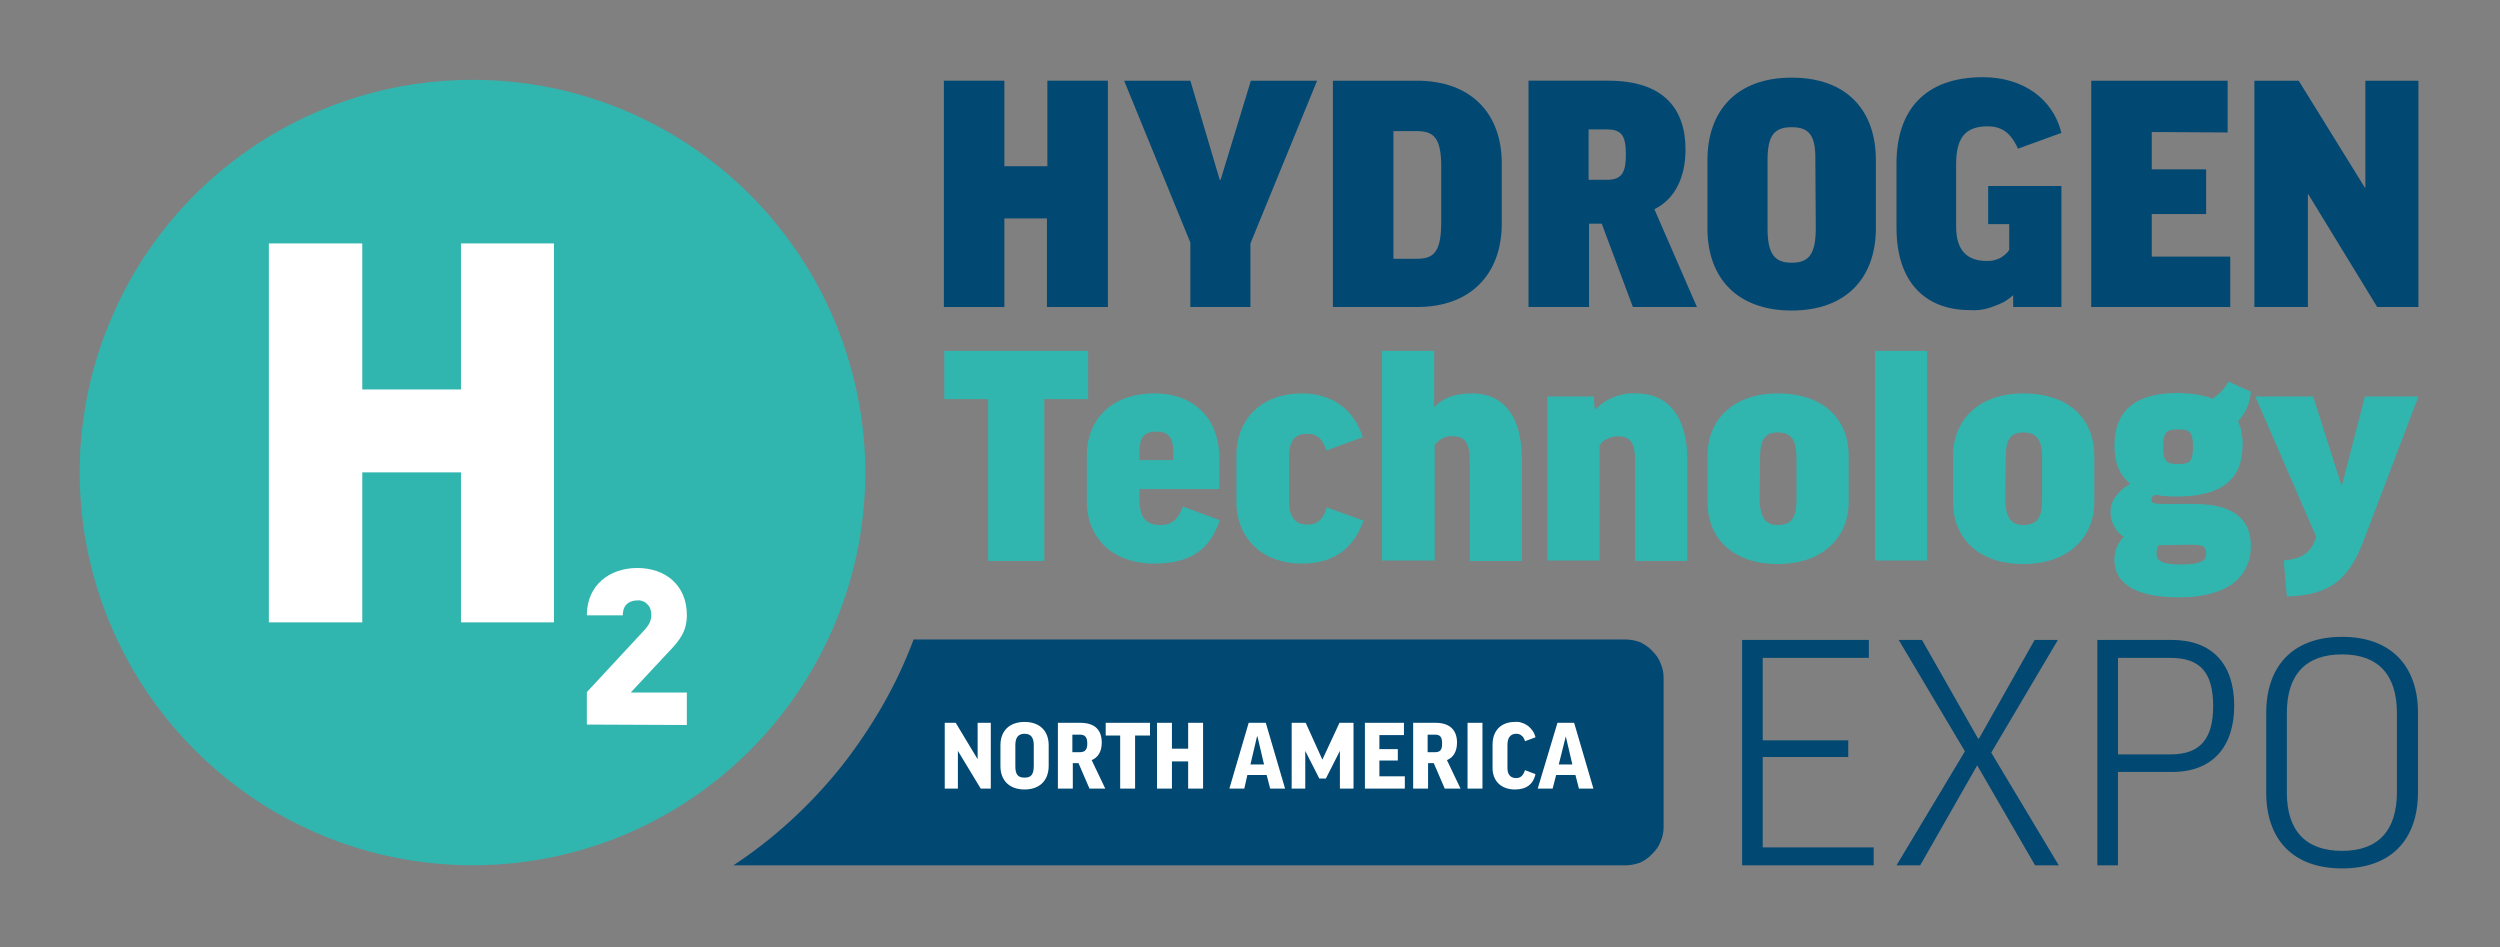 <svg version="1.2" xmlns="http://www.w3.org/2000/svg" viewBox="0 0 570 216" width="570" height="216">
	<rect x="0" y="0" width="570" height="216" fill="#808080" stroke="none"/>
	<title>HTE-NA-WHITE-PANEL-90-logo-svg</title>
	<style>
		.s0 { fill: #014873 } 
		.s1 { fill: #31b5af } 
		.s2 { fill: #ffffff } 
	</style>
	<g id="Layer_2">
		<g id="Layer_1-2">
			<path id="Layer" class="s0" d="m370.5 145.8h-162.2q-2.9 7.8-7.1 15.1-4.2 7.3-9.4 13.9-5.2 6.5-11.4 12.2-6.2 5.7-13.2 10.3h203.3c1.1 0 2.3-0.2 3.4-0.6 1-0.5 2-1.1 2.8-2 0.8-0.8 1.5-1.7 1.9-2.8 0.5-1.1 0.7-2.2 0.7-3.4v-33.9c0-1.2-0.2-2.3-0.7-3.4-0.4-1.1-1.1-2-1.9-2.8-0.8-0.9-1.8-1.5-2.8-2-1.1-0.4-2.3-0.6-3.4-0.6z"/>
			<path id="Layer" class="s1" d="m197.3 107.7c0 36.2-21.9 68.9-55.3 82.8-33.5 13.8-72 6.2-97.6-19.5-25.6-25.6-33.3-64.1-19.4-97.5 13.8-33.5 46.5-55.3 82.7-55.3 11.8 0 23.4 2.3 34.3 6.8 10.8 4.5 20.7 11.1 29 19.4 8.3 8.3 14.9 18.2 19.4 29 4.5 10.9 6.9 22.6 6.9 34.3z"/>
			<path id="Layer" class="s2" d="m105.1 141.9v-34.2h-22.5v34.2h-21.3v-86.4h21.3v33.3h22.5v-33.3h21.2v86.4z"/>
			<path id="Layer" class="s2" d="m133.8 165.2v-7.4l12.9-13.9c1.3-1.4 1.8-2.3 1.8-3.8q0-0.6-0.2-1.2-0.2-0.7-0.7-1.1-0.4-0.5-1-0.7-0.7-0.3-1.3-0.2c-1.5 0-3.3 0.7-3.3 3.4h-8.2c0-7 5.3-10.8 11.5-10.8 6.5 0 11.3 4 11.3 10.7 0 3.7-1.5 5.7-4.4 8.7l-8.4 9h12.8v7.4z"/>
			<path id="Layer" class="s0" d="m229 18.4v19.5h9.8v-19.5h13.8v51.6h-13.9v-20.2h-9.7v20.2h-13.8v-51.6z"/>
			<path id="Layer" class="s0" d="m285.1 55.5v14.5h-13.7v-14.7l-15.1-36.9h15.1l6.7 22.6h0.2l6.9-22.6h15.1z"/>
			<path id="Layer" fill-rule="evenodd" class="s0" d="m323.1 18.4c12.3 0 19.3 7.5 19.3 18.8v13.8c0 11.4-7 19-19.3 19h-19.2v-51.6zm0 11.5h-5.4v29.1h5.4c3.9 0 5.5-1.7 5.5-8.4v-12.6c0-6.4-1.6-8.1-5.5-8.1z"/>
			<path id="Layer" fill-rule="evenodd" class="s0" d="m365.2 51h-2.9v19h-13.8v-51.6h18.2c12.6 0 17.6 6.4 17.6 15.7 0 6.3-2.4 11.3-7.1 13.6l9.7 22.3h-14.6zm-3-10h4.2c3.6 0 4.3-2 4.3-5.8 0-4.5-1.1-5.7-4.5-5.7h-4z"/>
			<path id="Layer" fill-rule="evenodd" class="s0" d="m427.7 36.5v15.5c0 11.4-6.8 18.8-19.2 18.8-12.4 0-19.2-7.4-19.2-18.7v-15.6c0-11.4 6.8-18.8 19.2-18.8 12.5 0 19.2 7.4 19.2 18.8zm-13.8 0c0.1-5.6-1.4-7.5-5.4-7.5-3.9 0-5.5 1.8-5.5 7.5v15.6c0 5.8 1.6 7.8 5.5 7.8 4 0 5.5-2 5.5-8z"/>
			<path id="Layer" class="s0" d="m470 30.3l-9.9 3.6c-1.7-3.8-3.9-5.1-6.9-5.1-5 0-7.2 2.5-7.2 8.6v14.3c0 5.5 2.6 7.8 7 7.8q0.7 0 1.4-0.1 0.8-0.2 1.5-0.5 0.6-0.3 1.2-0.8 0.6-0.5 1-1.1v-5.9h-4.8v-8.7h16.7v27.6h-11v-2.7q-1 0.9-2.2 1.6-1.2 0.6-2.4 1-1.3 0.5-2.6 0.7-1.3 0.2-2.7 0.1c-9.7 0-16.7-5.9-16.7-18.8v-14.6c0-12 6.3-19.7 19.7-19.7 9.1 0 16 4.9 17.9 12.7z"/>
			<path id="Layer" class="s0" d="m507.9 18.4v11.8l-17.3-0.1v8.5h12.4v10.2h-12.4v9.7h17.9v11.5h-31.7v-51.6z"/>
			<path id="Layer" class="s0" d="m524.1 18.4l15.1 24.4h0.1v-24.4h12.1v51.6h-9.4l-15.7-25.7h-0.1v25.7h-12.2v-51.6z"/>
			<path id="Layer" class="s0" d="m426.1 145.9v4.1h-24.2v18.8h19.5v3.8h-19.5v20.6h25.3v4.1h-30v-51.4z"/>
			<path id="Layer" class="s0" d="m448 171.3l-15.1-25.4h5.3l12.8 22.5h0.2l12.7-22.5h5.3l-15.2 25.7 15.4 25.7h-5.4l-13.2-22.8-13 22.8h-5.4z"/>
			<path id="Layer" fill-rule="evenodd" class="s0" d="m509.4 160.9c0 9.4-5 15.1-14.1 15.1h-12.4v21.3h-4.7v-51.4h16.9c9.2 0 14.3 5.4 14.3 15zm-26.5 11.1h12c6.8 0 9.7-3.6 9.7-11 0-7.6-2.9-11-9.7-11h-12z"/>
			<path id="Layer" fill-rule="evenodd" class="s0" d="m551.3 162.5v18.1c0 10.8-6.1 17.4-17.3 17.4-11.2 0-17.3-6.6-17.3-17.3v-18.1c0-10.8 6.1-17.4 17.3-17.4 11.1 0 17.3 6.6 17.3 17.3zm-4.8 0.1c0-8.8-4.3-13.4-12.5-13.4-8.3 0-12.6 4.6-12.6 13.4v18.1c0 8.7 4.3 13.3 12.6 13.3 8.2 0 12.5-4.6 12.5-13.4z"/>
			<path id="Layer" class="s2" d="m217.9 164.8l5 8.3v-8.3h3v15h-2.3l-5.2-8.6v8.6h-3v-15z"/>
			<path id="Layer" fill-rule="evenodd" class="s2" d="m239.1 169.9v4.7c0 3.3-2 5.4-5.5 5.4-3.5 0-5.5-2.1-5.5-5.3v-4.8c0-3.2 2-5.3 5.5-5.3 3.5 0 5.5 2.1 5.5 5.3zm-3.4 0c0-1.8-0.7-2.6-2.1-2.6-1.4 0-2.1 0.8-2.1 2.6v4.8c0 1.9 0.6 2.6 2.1 2.6 1.5 0 2.1-0.7 2.1-2.7z"/>
			<path id="Layer" fill-rule="evenodd" class="s2" d="m245.9 174h-1.3v5.8h-3.4v-15h5.1c3.5 0 4.9 1.8 4.9 4.5 0 2-0.8 3.4-2.3 4l3.1 6.5h-3.6zm-1.4-2.5h1.7c1.3 0 1.7-0.7 1.7-2 0-1.4-0.5-2-1.7-2h-1.7z"/>
			<path id="Layer" class="s2" d="m262.2 164.8v2.9h-3.4v12.1h-3.4v-12.1h-3.3v-2.9z"/>
			<path id="Layer" class="s2" d="m267.2 164.8v5.9h3.7v-5.9h3.4v15h-3.4v-6.2h-3.7v6.2h-3.4v-15z"/>
			<path id="Layer" fill-rule="evenodd" class="s2" d="m283.7 179.8h-3.4l4.4-15h3.9l4.4 15h-3.4l-0.8-3.1h-4.4zm1.4-5.5h3.1l-1.5-6.4h-0.1z"/>
			<path id="Layer" class="s2" d="m308.6 164.8v15h-3.1v-8.6l-3.2 6.3h-1.5l-3.2-6.3v8.6h-3.1v-15h3.2l3.8 8.4 3.9-8.4z"/>
			<path id="Layer" class="s2" d="m320.1 164.8v2.8h-5.6v3.2h4.2v2.6h-4.2v3.6h5.8v2.8h-9.1v-15z"/>
			<path id="Layer" fill-rule="evenodd" class="s2" d="m326.9 174h-1.3v5.8h-3.4v-15h5.1c3.4 0 4.9 1.8 4.9 4.5 0 2-0.8 3.4-2.3 4l3.1 6.5h-3.6zm-1.4-2.5h1.7c1.3 0 1.6-0.7 1.6-2 0-1.4-0.4-2-1.6-2h-1.7z"/>
			<path id="Layer" class="s2" d="m338 164.8v15h-3.4v-15z"/>
			<path id="Layer" class="s2" d="m350.1 168.1l-2.4 0.9q-0.1-0.4-0.3-0.7-0.1-0.3-0.4-0.5-0.3-0.3-0.6-0.4-0.3-0.1-0.7-0.1c-1.3 0-2 0.9-2 2.5v5.3c0 1.4 0.6 2.3 2 2.3 1 0 1.6-0.6 2-1.8l2.4 0.9q-0.8 3.5-4.7 3.5c-3.1 0-5.1-1.9-5.1-4.9v-5.3c0-3.3 2-5.2 5.1-5.2q0.8-0.1 1.6 0.2 0.7 0.2 1.4 0.7 0.6 0.5 1.1 1.2 0.4 0.6 0.6 1.4z"/>
			<path id="Layer" fill-rule="evenodd" class="s2" d="m354 179.8h-3.4l4.5-15h3.8l4.4 15h-3.3l-0.8-3.1h-4.4zm1.4-5.5h3.1l-1.5-6.4z"/>
			<path id="Layer" class="s1" d="m248.1 80v11h-10v36.9h-12.8v-36.9h-10v-11z"/>
			<path id="Layer" fill-rule="evenodd" class="s1" d="m259.8 111.5v2.4c0 4.1 1.5 5.8 4.8 5.8 2.5 0 4-1.2 5.1-4.2l8.4 3.1c-2.2 6.7-6.7 9.9-14.9 9.9-9.9 0-15.4-6.2-15.4-14.1v-10.7c0-7.4 5-14 15.4-14 9.8 0 14.8 6.6 14.8 14.5v7.3zm0-6.6h7.7v-2c0-3.3-1.3-4.5-3.8-4.5-2.8 0-3.9 1.3-3.9 4.5z"/>
			<path id="Layer" class="s1" d="m302.4 102.7c-0.9-2.9-2.4-3.8-4.3-3.8-2.5 0-4.2 1.1-4.2 5.4v9.7c0 4.2 1.5 5.6 4.3 5.6 2.1 0 3.5-1.1 4.3-3.9l8.4 3c-2.3 6.4-6.9 9.8-14 9.8-10.1 0-15-6.8-15-13.9v-10.9c0-7.4 5-14 15-14 6.6 0 11.8 3.5 13.8 10z"/>
			<path id="Layer" class="s1" d="m327.1 127.8h-12v-47.8h11.9v12.7h0.1c2.2-2.2 5-3 8.6-3 7.2 0 11.3 5.4 11.3 15v23.2h-11.9v-23c0-4.1-1.3-5.4-3.7-5.4q-0.6-0.1-1.3 0-0.6 0.1-1.1 0.4-0.6 0.3-1.1 0.7-0.5 0.4-0.8 0.9z"/>
			<path id="Layer" class="s1" d="m364.7 127.8h-11.9v-37.4h10.6l0.2 3h0.1q0.9-0.9 2-1.7 1.1-0.7 2.3-1.2 1.2-0.4 2.5-0.7 1.3-0.2 2.6-0.1c7.3 0 11.6 5.4 11.6 15v23.2h-11.9v-23c0-4.1-1.3-5.4-3.8-5.4q-0.6-0.1-1.2 0.1-0.6 0.1-1.2 0.4-0.6 0.2-1.1 0.6-0.5 0.5-0.8 1z"/>
			<path id="Layer" fill-rule="evenodd" class="s1" d="m421.5 114.6c0 7.4-5.4 14-16.2 14-10.8 0-16-6.5-16-14v-10.8c0-7.5 5.3-14.1 16-14.1 11 0 16.2 6.4 16.2 14.1zm-20.3-0.6c0.1 4.2 1.5 5.7 4.1 5.7 3 0 4.3-1.5 4.3-5.7v-9.7c0-4.1-1.3-5.7-4.3-5.7-2.9 0-4 1.6-4 5.7z"/>
			<path id="Layer" class="s1" d="m439.4 80v47.8h-11.9v-47.8z"/>
			<path id="Layer" fill-rule="evenodd" class="s1" d="m477.5 114.6c0 7.4-5.4 14-16.2 14-10.8 0-16-6.5-16-14v-10.8c0-7.5 5.3-14.1 16-14.1 11 0 16.2 6.4 16.2 14.1zm-20.3-0.6c0.1 4.2 1.5 5.7 4.1 5.7 3 0 4.3-1.5 4.3-5.7v-9.7c0-4.1-1.3-5.7-4.3-5.7-2.9 0-4 1.6-4 5.7z"/>
			<path id="Layer" fill-rule="evenodd" class="s1" d="m491.4 112.8q-0.2 0.1-0.4 0.2-0.1 0.1-0.2 0.2-0.2 0.2-0.2 0.4-0.1 0.1-0.1 0.3c0 0.8 0.6 1 2.6 1h7.2c9.3 0 12.9 3.8 12.9 9.5 0 7.6-5.9 11.8-16.4 11.8-11.5 0-14.7-4.2-14.7-8.5q0-0.7 0.1-1.5 0.2-0.7 0.4-1.4 0.3-0.7 0.7-1.3 0.4-0.6 0.9-1.1-0.7-0.5-1.3-1.1-0.5-0.6-0.9-1.4-0.4-0.7-0.6-1.5-0.2-0.8-0.2-1.7c0-2.4 1.5-4.7 4.5-6.4-2.5-2-3.6-4.8-3.6-8.7 0-8 4.8-12 14.4-12q1 0 2 0.1 1 0 2 0.2 1 0.1 2 0.4 1 0.2 2 0.6 0.5-0.4 1-0.8 0.6-0.4 1-0.9 0.5-0.5 0.9-1.1 0.4-0.5 0.7-1.1l5.1 2.3q-0.1 1-0.3 1.9-0.2 0.9-0.6 1.8-0.3 0.8-0.9 1.6-0.5 0.8-1.1 1.4 0.2 0.7 0.5 1.4 0.2 0.7 0.3 1.4 0.1 0.7 0.2 1.4 0.1 0.7 0 1.5c0 7.5-4.8 11.5-14.8 11.5q-0.6 0-1.3 0-0.6 0-1.3-0.1-0.6 0-1.3-0.1-0.6-0.1-1.2-0.2zm0.8 11.5q-0.1 0.2-0.2 0.4-0.1 0.2-0.2 0.5 0 0.2-0.1 0.5 0 0.2 0 0.5c0 1.7 1.3 2.5 5.6 2.5 5 0 5.7-1.1 5.7-2.5 0-1.6-0.7-2-3.4-2zm4.4-18.5c2.6 0 3.4-0.5 3.4-3.9 0-3.5-0.8-4-3.4-4-2.6 0-3.4 0.6-3.4 4 0 3.3 0.8 3.9 3.4 3.9z"/>
			<path id="Layer" class="s1" d="m538.9 123.3c-3.6 9.5-8.3 12.4-17.5 12.7l-0.7-8.2c3.9-0.4 5.9-1.5 7.2-4.8l0.2-0.6-13.9-32h13.2l6.4 20.1h0.2l5.2-20.1h12.2z"/>
		</g>
	</g>
</svg>